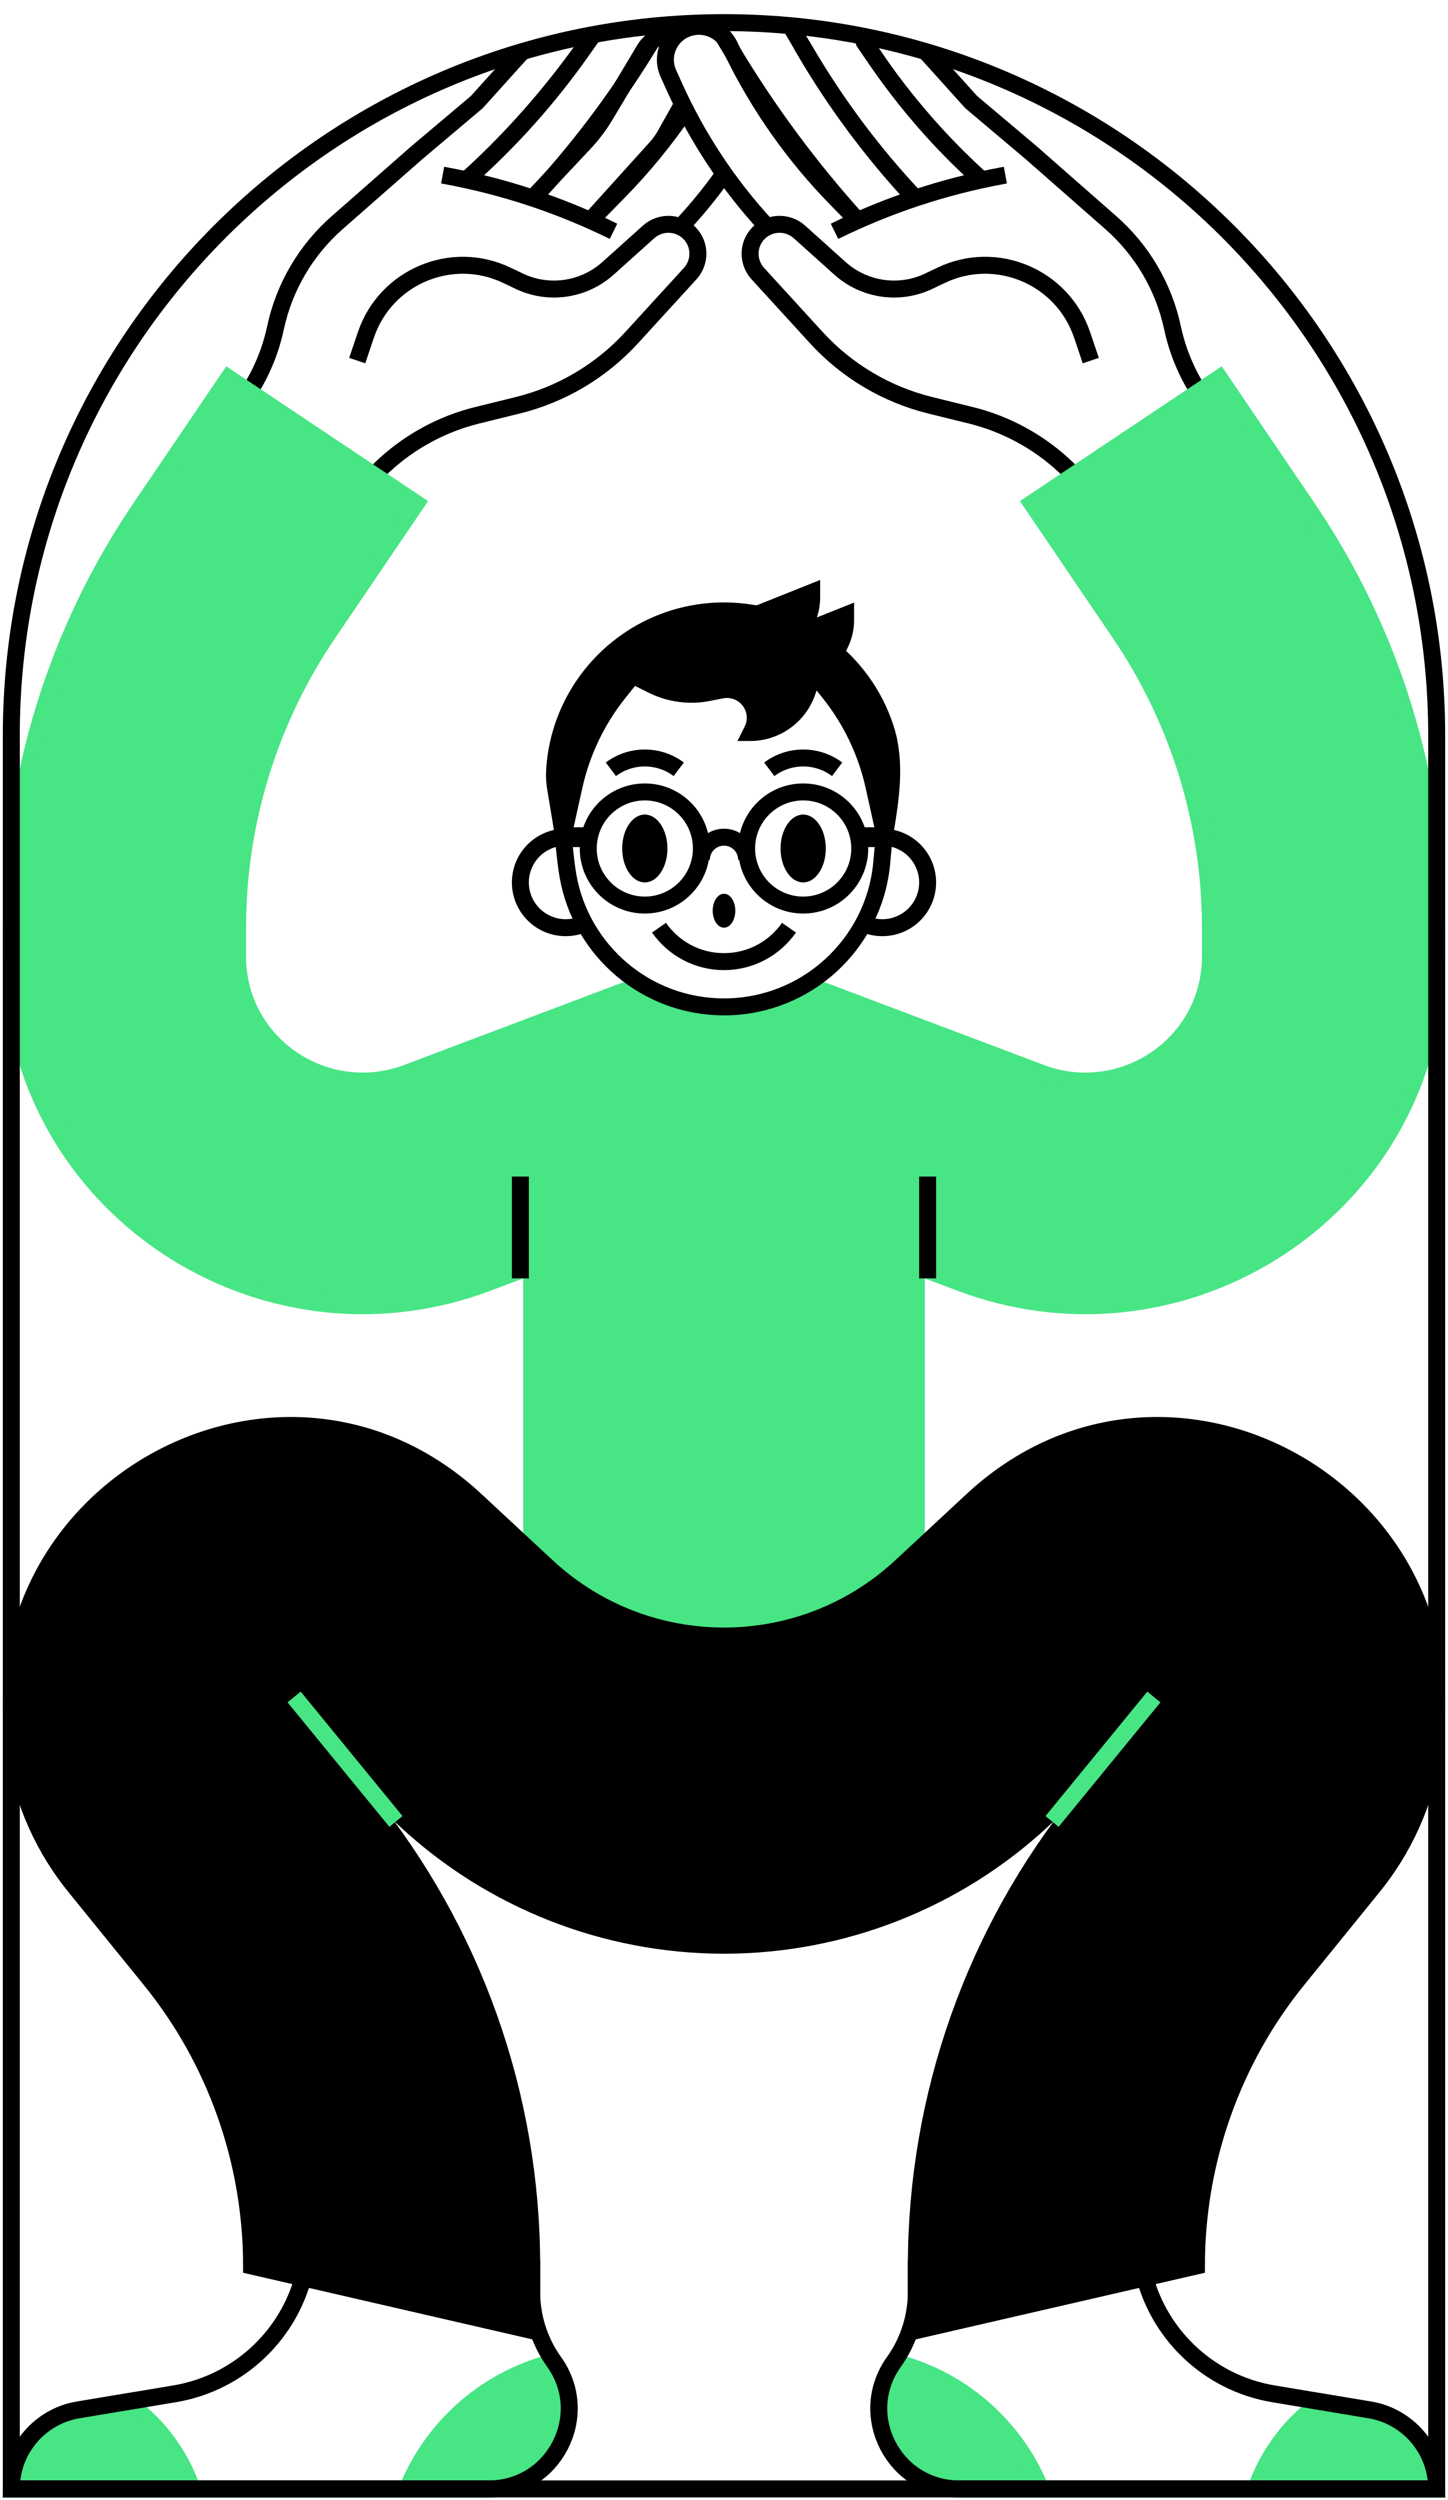 <svg width="128" height="221" viewBox="0 0 128 221" fill="none" xmlns="http://www.w3.org/2000/svg">
<g clip-path="url(#clip0_206_691)">
<path d="M96.422 43.794V43.794C93.82 40.265 90.06 37.754 85.801 36.704L82.226 35.822C78.354 34.867 74.849 32.784 72.159 29.841L66.995 24.191C66.127 23.242 66.074 21.81 66.87 20.809V20.809C67.806 19.633 69.549 19.493 70.675 20.505L74.242 23.711C76.392 25.644 79.493 26.098 82.093 24.859L83.221 24.322C88.091 22.002 93.923 24.476 95.652 29.594L96.422 31.873" stroke="black" stroke-width="1.5"/>
<path d="M67.729 19.951V19.951C64.394 16.333 61.663 12.206 59.639 7.73L59.086 6.506C58.283 4.731 59.373 2.688 61.294 2.368V2.368C62.601 2.15 63.9 2.819 64.482 4.01L64.77 4.601C67.112 9.397 70.214 13.789 73.956 17.607L75.28 18.958" stroke="black" stroke-width="1.5"/>
<path d="M75.783 19.456V19.456C71.631 14.859 67.934 9.874 64.745 4.571L63.5 2.5M70 2.5L71.195 4.539C73.909 9.171 77.137 13.486 80.817 17.402V17.402" stroke="black" stroke-width="1.5"/>
<path d="M86.858 15.978L86.411 15.571C82.366 11.887 78.861 7.655 76 3V3M70.858 3.968L71.169 4.497C73.901 9.157 77.137 13.506 80.817 17.468V17.468" stroke="black" stroke-width="1.5"/>
<path d="M86.857 15.978V15.978C83.209 12.678 79.966 8.959 77.198 4.898L76.286 3.561M81.823 4.554L85.851 9.024L91.169 13.511L98.187 19.674C100.963 22.111 102.878 25.374 103.646 28.975V28.975C104.192 31.535 105.321 33.938 106.946 35.999L108 37.336" stroke="black" stroke-width="1.5"/>
<path d="M73.769 20.447V20.447C78.445 18.141 83.421 16.489 88.558 15.538L88.871 15.48" stroke="black" stroke-width="1.5"/>
<path d="M31.578 43.794V43.794C34.18 40.265 37.94 37.754 42.199 36.704L45.774 35.822C49.646 34.867 53.151 32.784 55.841 29.841L61.005 24.191C61.873 23.242 61.926 21.81 61.13 20.809V20.809C60.194 19.633 58.451 19.493 57.325 20.505L53.758 23.711C51.608 25.644 48.507 26.098 45.907 24.859L44.779 24.322C39.909 22.002 34.077 24.476 32.348 29.594L31.578 31.873" stroke="black" stroke-width="1.5"/>
<path d="M60.271 19.952L60.453 19.753C61.694 18.406 62.847 16.986 63.907 15.501M52.72 18.958L54.694 16.944C56.864 14.729 58.83 12.328 60.568 9.771" stroke="black" stroke-width="1.5"/>
<path d="M52.217 19.456L58.008 13.045C58.308 12.713 58.57 12.348 58.79 11.959L60.359 9.17M47.183 17.402L51.639 12.659C52.358 11.894 52.991 11.054 53.527 10.154L56.975 4.371C57.458 3.562 58.333 3.064 59.275 3.064" stroke="black" stroke-width="1.5"/>
<path d="M41.142 15.978L41.982 15.213C45.772 11.761 49.141 7.877 52.019 3.642V3.642M58 3L57.006 4.601C54.156 9.195 50.866 13.504 47.183 17.468V17.468" stroke="black" stroke-width="1.5"/>
<path d="M41.143 15.978V15.978C44.795 12.675 48.1 9.01 51.006 5.041L52.5 3M46.177 4.554L42.149 9.024L36.831 13.511L29.813 19.674C27.038 22.111 25.122 25.374 24.354 28.975V28.975C23.808 31.535 22.679 33.938 21.054 35.999L20 37.336" stroke="black" stroke-width="1.5"/>
<path d="M54.231 20.447V20.447C49.555 18.141 44.579 16.489 39.443 15.538L39.129 15.48" stroke="black" stroke-width="1.5"/>
<path d="M84.793 220C79.02 220 75.662 213.474 79.017 208.776C84.685 210.179 89.387 214.121 91.758 219.456L92 220H111L111.261 219.348C112.396 216.51 114.33 214.064 116.829 212.305L121.082 213.014C124.497 213.583 127 216.538 127 220H111H92H84.793Z" fill="#47E584"/>
<path d="M111 220H127C127 216.538 124.497 213.583 121.082 213.014L116.829 212.305V212.305C114.33 214.064 112.396 216.51 111.261 219.348L111 220ZM111 220H92M92 220H84.793C79.02 220 75.662 213.474 79.017 208.776V208.776C84.685 210.179 89.387 214.121 91.758 219.456L92 220Z" stroke="#47E584" stroke-width="1.5"/>
<path d="M79.017 208.776C80.307 206.971 81 204.807 81 202.588V200.5H101V200.5C102.206 206.229 106.801 210.633 112.576 211.596L121.082 213.014C124.497 213.583 127 216.538 127 220V220H84.793C79.019 220 75.661 213.474 79.017 208.776V208.776Z" stroke="black" stroke-width="1.5"/>
<path d="M43.207 220C48.98 220 52.338 213.474 48.983 208.776C43.315 210.179 38.613 214.121 36.242 219.456L36 220H17L16.739 219.348C15.604 216.51 13.67 214.064 11.171 212.305L6.918 213.014C3.503 213.583 1 216.538 1 220H17H36H43.207Z" fill="#47E584"/>
<path d="M17 220H1C1 216.538 3.503 213.583 6.918 213.014L11.171 212.305V212.305C13.67 214.064 15.604 216.51 16.739 219.348L17 220ZM17 220H36M36 220H43.207C48.98 220 52.338 213.474 48.983 208.776V208.776C43.315 210.179 38.613 214.121 36.242 219.456L36 220Z" stroke="#47E584" stroke-width="1.5"/>
<path d="M48.983 208.776C47.693 206.971 47 204.807 47 202.588V200.5H27V200.5C25.794 206.229 21.199 210.633 15.424 211.596L6.918 213.014C3.503 213.583 1 216.538 1 220V220H43.207C48.981 220 52.339 213.474 48.983 208.776V208.776Z" stroke="black" stroke-width="1.5"/>
<path d="M81 156V101.326L64 96.5L47 101.326V156H81Z" fill="#47E584" stroke="#47E584" stroke-width="1.5"/>
<path d="M32.379 159.018L27.898 153.496L35.825 160.866C43.48 167.985 53.547 171.942 64 171.942C74.454 171.942 84.519 167.985 92.175 160.866L100.102 153.496L95.621 159.018C86.189 170.642 81 185.259 81 200.32V206L105.761 200.296C105.761 191.059 108.924 182.11 114.708 174.981L121.383 166.755C124.097 163.409 125.903 159.402 126.621 155.129C130.544 131.786 103.145 116.62 85.945 132.614L79.662 138.456C70.834 146.665 57.166 146.665 48.338 138.456L42.055 132.614C24.855 116.62 -2.544 131.786 1.379 155.129C2.097 159.402 3.903 163.409 6.617 166.755L13.292 174.981C19.076 182.11 22.239 191.059 22.239 200.296L47 206V200.264C47 185.203 41.811 170.642 32.379 159.018Z" fill="black" stroke="black" stroke-width="1.5"/>
<path d="M20.204 33.416L36.796 44.497L29 55.989C23.785 63.677 21 72.734 21 82.001V84.577C21 85.106 21.038 85.634 21.115 86.157C22.134 93.107 29.378 97.332 35.993 94.835L54.64 87.796C55.36 87.524 56.09 87.285 56.829 87.077C61.072 90.285 66.928 90.285 71.171 87.077C71.909 87.285 72.64 87.524 73.36 87.796L92.007 94.835C98.622 97.332 105.866 93.107 106.885 86.157C106.962 85.634 107 85.106 107 84.577V82.001C107 72.734 104.214 63.677 98.999 55.989L91.204 44.497L107.796 33.416L115.591 44.908C123.028 55.871 127 68.786 127 82.001V84.577C127 86.062 126.892 87.544 126.677 89.014C123.816 108.531 103.472 120.396 84.895 113.384L66.248 106.345C65.53 106.073 64.768 105.935 64 105.935C63.232 105.935 62.47 106.073 61.752 106.345L43.105 113.384C24.528 120.396 4.184 108.531 1.323 89.014C1.108 87.544 1 86.062 1 84.577V82.001C1 68.786 4.972 55.871 12.409 44.908L20.204 33.416Z" fill="#47E584" stroke="#47E584" stroke-width="1.5"/>
<path d="M1 65C1 30.206 29.206 2 64 2V2C98.794 2 127 30.206 127 65V220H1V65Z" stroke="black" stroke-width="1.5"/>
<path d="M64 89C71.259 89 77.228 83.475 77.931 76.402C78.023 75.472 78.077 74.537 78.231 73.615C78.743 70.544 79.235 67.359 78.28 64.395C76.336 58.364 70.678 54 64 54C55.993 54 49.452 60.273 49.022 68.172C48.992 68.722 49.045 69.273 49.136 69.816L49.592 72.551C49.864 74.181 49.928 75.844 50.217 77.471C51.385 84.025 57.111 89 64 89Z" stroke="black" stroke-width="1.5"/>
<path d="M69.745 82C68.48 83.814 66.378 85 63.999 85C61.62 85 59.519 83.814 58.254 82" stroke="black" stroke-width="1.5"/>
<path d="M60.001 68C59.165 67.372 58.126 67 57.001 67C55.875 67 54.836 67.372 54 68" stroke="black" stroke-width="1.5"/>
<path d="M74.001 68C73.165 67.372 72.126 67 71.001 67C69.875 67 68.836 67.372 68 68" stroke="black" stroke-width="1.5"/>
<circle cx="57" cy="75" r="5" stroke="black" stroke-width="1.5"/>
<circle cx="71" cy="75" r="5" stroke="black" stroke-width="1.5"/>
<path d="M66 76C66 74.895 65.105 74 64 74C62.895 74 62 74.895 62 76" stroke="black" stroke-width="1.5"/>
<ellipse cx="57" cy="75" rx="2" ry="3" fill="black"/>
<ellipse cx="64" cy="80.5" rx="1.5" ry="1" transform="rotate(90 64 80.5)" fill="black"/>
<ellipse cx="71" cy="75" rx="2" ry="3" fill="black"/>
<path d="M76 74H78" stroke="black" stroke-width="1.75"/>
<path d="M50 74L52 74" stroke="black" stroke-width="1.75"/>
<path d="M78 74C80.209 74 82 75.791 82 78C82 80.209 80.209 82 78 82C77.411 82 76.853 81.873 76.35 81.645" stroke="black" stroke-width="1.5"/>
<path d="M50 74C47.791 74 46 75.791 46 78C46 80.209 47.791 82 50 82C50.589 82 51.147 81.873 51.65 81.645" stroke="black" stroke-width="1.5"/>
<path fill-rule="evenodd" clip-rule="evenodd" d="M67 54H64H64C55.993 54 49.452 60.273 49.022 68.172C48.992 68.722 49.045 69.273 49.136 69.816L49.591 72.551C49.672 73.032 49.734 73.515 49.789 74H50L50.993 69.531C51.655 66.55 52.992 63.76 54.899 61.376L56 60L57.544 60.773C59.136 61.568 60.947 61.811 62.691 61.462L63.818 61.236C64.556 61.089 65.319 61.32 65.852 61.852C66.537 62.538 66.707 63.585 66.274 64.452L66 65H66.309C67.412 65 68.489 64.674 69.406 64.062C70.439 63.374 71.213 62.361 71.605 61.183L72 60L73.1 61.376C75.008 63.76 76.344 66.55 77.007 69.531L78 74H78.172C78.19 73.872 78.209 73.743 78.23 73.615C78.742 70.544 79.235 67.359 78.279 64.395C77.463 61.861 75.99 59.621 74.062 57.876L74.472 57.056C74.819 56.361 75 55.596 75 54.82V54L71.25 55.5L71.472 55.056C71.819 54.361 72 53.596 72 52.82V52L67 54Z" fill="black"/>
<path d="M67 54V54.5H67.096L67.186 54.464L67 54ZM49.022 68.172L49.521 68.2L49.521 68.2L49.022 68.172ZM49.136 69.816L48.642 69.899L48.642 69.899L49.136 69.816ZM49.591 72.551L49.098 72.633L49.098 72.633L49.591 72.551ZM49.789 74L49.292 74.056L49.342 74.5H49.789V74ZM50 74V74.5H50.401L50.488 74.109L50 74ZM50.993 69.531L50.505 69.422L50.505 69.422L50.993 69.531ZM54.899 61.376L54.509 61.063L54.509 61.063L54.899 61.376ZM56 60L56.223 59.553L55.862 59.372L55.609 59.688L56 60ZM57.544 60.773L57.321 61.22L57.321 61.22L57.544 60.773ZM62.691 61.462L62.593 60.971L62.593 60.971L62.691 61.462ZM63.818 61.236L63.72 60.746L63.72 60.746L63.818 61.236ZM65.852 61.852L65.498 62.206L65.498 62.206L65.852 61.852ZM66.274 64.452L65.826 64.228L65.826 64.228L66.274 64.452ZM66 65L65.552 64.776L65.191 65.5H66V65ZM69.406 64.062L69.129 63.646L69.129 63.646L69.406 64.062ZM71.605 61.183L71.131 61.025L71.131 61.025L71.605 61.183ZM72 60L72.39 59.688L71.816 58.97L71.525 59.842L72 60ZM73.1 61.376L72.71 61.688L72.71 61.688L73.1 61.376ZM77.007 69.531L77.495 69.422L77.495 69.422L77.007 69.531ZM78 74L77.511 74.109L77.599 74.5H78V74ZM78.172 74V74.5H78.607L78.667 74.069L78.172 74ZM78.23 73.615L77.737 73.533L77.737 73.533L78.23 73.615ZM78.279 64.395L77.804 64.548L77.804 64.548L78.279 64.395ZM74.062 57.876L73.615 57.652L73.445 57.992L73.727 58.246L74.062 57.876ZM74.472 57.056L74.025 56.832L74.025 56.832L74.472 57.056ZM75 54H75.5V53.261L74.814 53.536L75 54ZM71.25 55.5L70.803 55.276L70.215 56.453L71.436 55.964L71.25 55.5ZM71.472 55.056L71.025 54.832L71.025 54.832L71.472 55.056ZM72 52H72.5V51.261L71.814 51.536L72 52ZM64 54.5H67V53.5H64V54.5ZM64 54.5H64V53.5H64V54.5ZM49.521 68.2C49.937 60.564 56.26 54.5 64 54.5V53.5C55.726 53.5 48.967 59.982 48.523 68.145L49.521 68.2ZM49.629 69.734C49.542 69.212 49.494 68.701 49.521 68.2L48.523 68.145C48.49 68.744 48.548 69.334 48.642 69.899L49.629 69.734ZM50.085 72.469L49.629 69.734L48.642 69.899L49.098 72.633L50.085 72.469ZM50.286 73.944C50.23 73.454 50.167 72.961 50.085 72.469L49.098 72.633C49.176 73.102 49.237 73.576 49.292 74.056L50.286 73.944ZM50 73.5H49.789V74.5H50V73.5ZM50.505 69.422L49.511 73.891L50.488 74.109L51.481 69.639L50.505 69.422ZM54.509 61.063C52.553 63.508 51.184 66.367 50.505 69.422L51.481 69.639C52.127 66.733 53.43 64.013 55.289 61.688L54.509 61.063ZM55.609 59.688L54.509 61.063L55.289 61.688L56.39 60.312L55.609 59.688ZM57.768 60.325L56.223 59.553L55.776 60.447L57.321 61.22L57.768 60.325ZM62.593 60.971C60.958 61.298 59.26 61.071 57.768 60.325L57.321 61.22C59.012 62.065 60.936 62.323 62.789 61.952L62.593 60.971ZM63.72 60.746L62.593 60.971L62.789 61.952L63.916 61.727L63.72 60.746ZM66.205 61.499C65.555 60.848 64.622 60.566 63.72 60.746L63.916 61.727C64.49 61.612 65.084 61.792 65.498 62.206L66.205 61.499ZM66.721 64.675C67.251 63.616 67.043 62.336 66.205 61.499L65.498 62.206C66.031 62.739 66.164 63.554 65.826 64.228L66.721 64.675ZM66.447 65.224L66.721 64.675L65.826 64.228L65.552 64.776L66.447 65.224ZM66.309 64.5H66V65.5H66.309V64.5ZM69.129 63.646C68.294 64.203 67.313 64.5 66.309 64.5V65.5C67.51 65.5 68.684 65.145 69.683 64.478L69.129 63.646ZM71.131 61.025C70.774 62.097 70.069 63.02 69.129 63.646L69.683 64.478C70.809 63.728 71.652 62.624 72.08 61.341L71.131 61.025ZM71.525 59.842L71.131 61.025L72.08 61.341L72.474 60.158L71.525 59.842ZM73.491 61.063L72.39 59.688L71.609 60.312L72.71 61.688L73.491 61.063ZM77.495 69.422C76.816 66.367 75.446 63.508 73.491 61.063L72.71 61.688C74.57 64.013 75.873 66.733 76.518 69.639L77.495 69.422ZM78.488 73.891L77.495 69.422L76.518 69.639L77.511 74.109L78.488 73.891ZM78.172 73.5H78V74.5H78.172V73.5ZM77.737 73.533C77.715 73.666 77.695 73.799 77.677 73.931L78.667 74.069C78.684 73.944 78.703 73.821 78.724 73.698L77.737 73.533ZM77.804 64.548C78.716 67.379 78.252 70.442 77.737 73.533L78.724 73.698C79.232 70.645 79.754 67.34 78.755 64.242L77.804 64.548ZM73.727 58.246C75.591 59.934 77.014 62.099 77.804 64.548L78.755 64.242C77.911 61.622 76.39 59.308 74.398 57.505L73.727 58.246ZM74.509 58.099L74.919 57.279L74.025 56.832L73.615 57.652L74.509 58.099ZM74.919 57.279C75.301 56.516 75.5 55.673 75.5 54.82H74.5C74.5 55.518 74.337 56.207 74.025 56.832L74.919 57.279ZM75.5 54.82V54H74.5V54.82H75.5ZM74.814 53.536L71.064 55.036L71.436 55.964L75.186 54.464L74.814 53.536ZM71.025 54.832L70.803 55.276L71.697 55.724L71.919 55.279L71.025 54.832ZM71.5 52.82C71.5 53.518 71.337 54.207 71.025 54.832L71.919 55.279C72.301 54.516 72.5 53.673 72.5 52.82H71.5ZM71.5 52V52.82H72.5V52H71.5ZM67.186 54.464L72.186 52.464L71.814 51.536L66.814 53.536L67.186 54.464Z" fill="black"/>
<path d="M93 161L102 150" stroke="#47E584" stroke-width="1.5"/>
<path d="M35 161L26 150" stroke="#47E584" stroke-width="1.5"/>
<path d="M46 104V113" stroke="black" stroke-width="1.5"/>
<path d="M82 104V113" stroke="black" stroke-width="1.5"/>
</g>
<defs>
<clipPath id="clip0_206_691">
<rect width="128" height="221" fill="white"/>
</clipPath>
</defs>
</svg>
